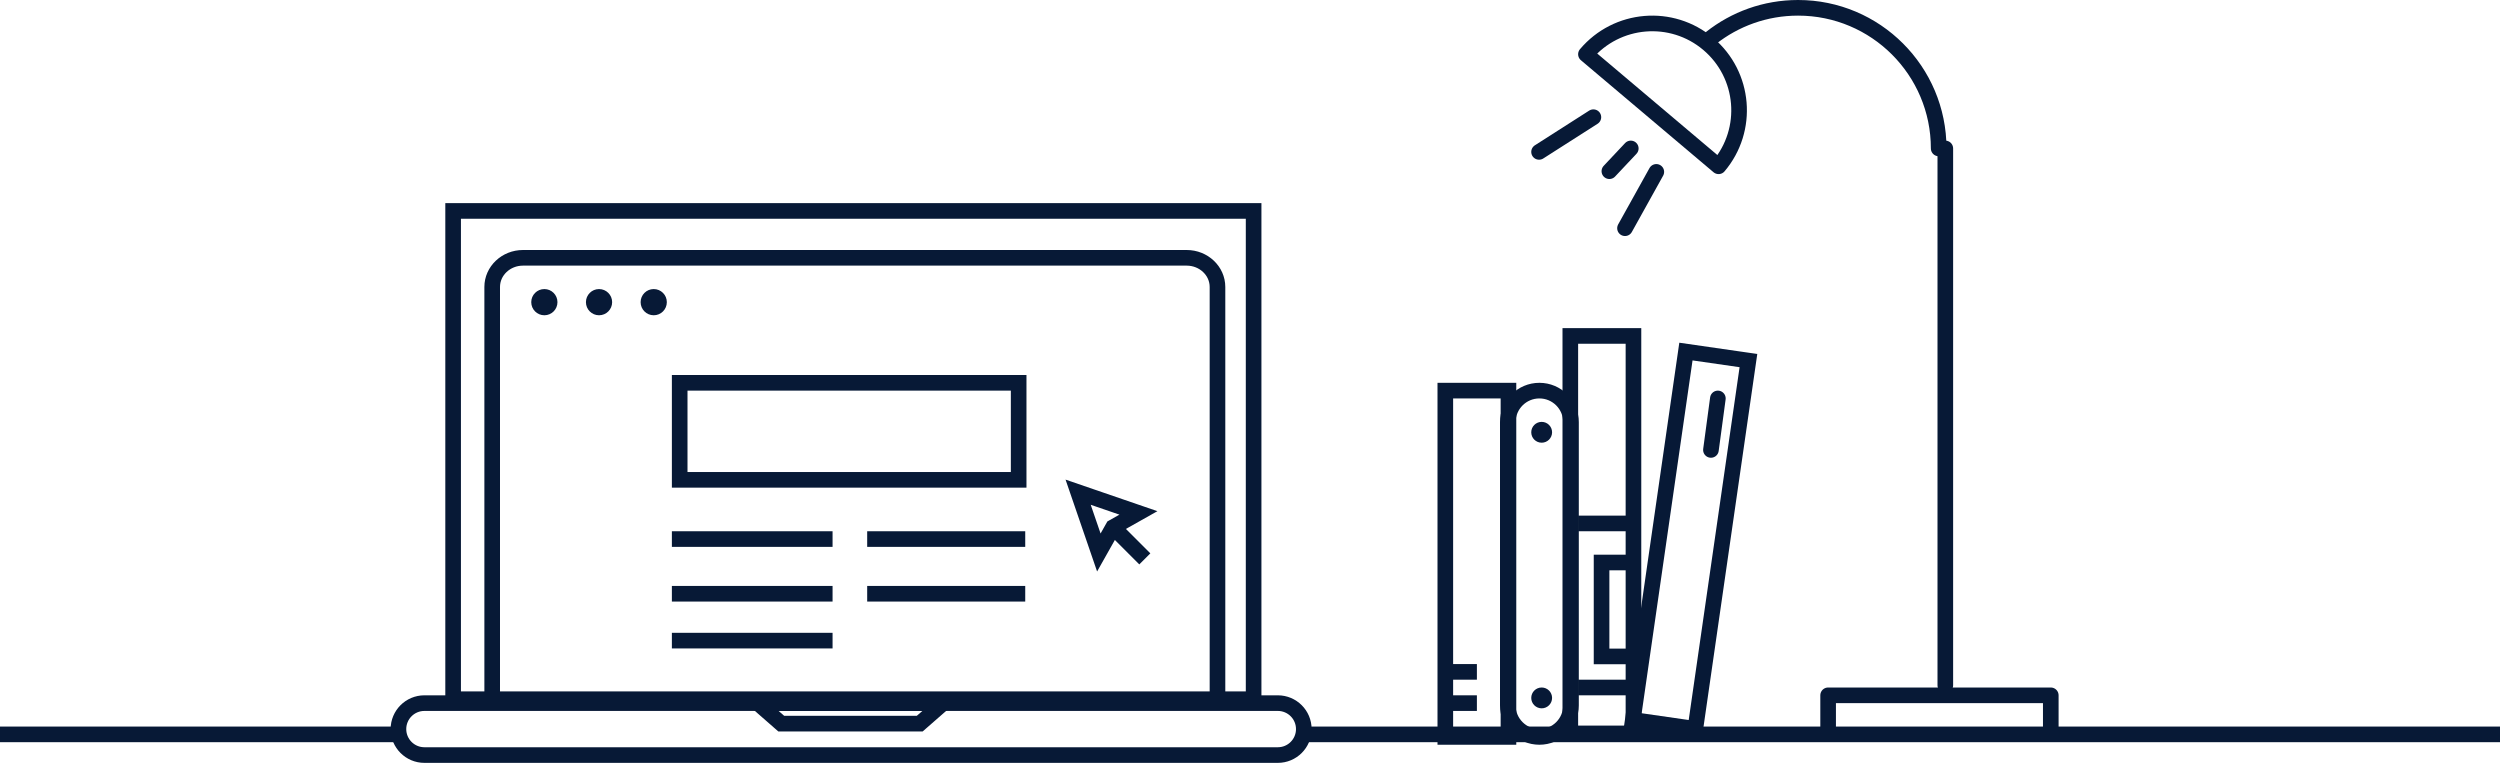 <?xml version="1.0" encoding="UTF-8" standalone="no"?>
<svg width="320px" height="98px" viewBox="0 0 320 98" version="1.1" xmlns="http://www.w3.org/2000/svg" xmlns:xlink="http://www.w3.org/1999/xlink">
    <!-- Generator: Sketch 3.6.1 (26313) - http://www.bohemiancoding.com/sketch -->
    <title>Group</title>
    <desc>Created with Sketch.</desc>
    <defs></defs>
    <g id="Welcome" stroke="none" stroke-width="1" fill="none" fill-rule="evenodd">
        <g id="homepage_mobile_03" transform="translate(0, -736)">
            <g id="CONTENT" transform="translate(-563, 0)">
                <g id="HOW-WE-WORK" transform="translate(462, 606)">
                    <g id="Group" transform="translate(101, 131)">
                        <path d="M71.354,37.677 C71.354,36.751 70.603,36 69.677,36 C68.751,36 68,36.751 68,37.677 C68,38.603 68.751,39.354 69.677,39.354 C70.603,39.354 71.354,38.603 71.354,37.677 L71.354,37.677 Z" id="Fill-12" fill="#071936"></path>
                        <path d="M78.354,37.677 C78.354,36.751 77.603,36 76.677,36 C75.751,36 75,36.751 75,37.677 C75,38.603 75.751,39.354 76.677,39.354 C77.603,39.354 78.354,38.603 78.354,37.677" id="Fill-14" fill="#071936"></path>
                        <path d="M85.354,37.677 C85.354,36.751 84.603,36 83.677,36 C82.751,36 82,36.751 82,37.677 C82,38.603 82.751,39.354 83.677,39.354 C84.603,39.354 85.354,38.603 85.354,37.677" id="Fill-16" fill="#071936"></path>
                        <path d="M87,60.419 L130.388,60.419 L130.388,48 L87,48 L87,60.419 Z" id="Stroke-18" stroke="#071936" stroke-width="2"></path>
                        <path d="M86,68 L106.568,68" id="Stroke-20" stroke="#071936" stroke-width="2"></path>
                        <path d="M86,75 L106.568,75" id="Stroke-21" stroke="#071936" stroke-width="2"></path>
                        <path d="M111,68 L131.23,68" id="Stroke-22" stroke="#071936" stroke-width="2"></path>
                        <path d="M111,75 L131.23,75" id="Stroke-23" stroke="#071936" stroke-width="2"></path>
                        <path d="M86,81 L106.568,81" id="Stroke-24" stroke="#071936" stroke-width="2"></path>
                        <path d="M58,88.5 L160.463,88.5 L160.463,26 L58,26 L58,88.5 Z" id="Stroke-25" stroke="#071936" stroke-width="2"></path>
                        <path d="M63,89.302 L63,35.734 C63,33.672 64.767,32 66.947,32 L151.891,32 C154.071,32 155.838,33.672 155.838,35.734 L155.838,89.302" id="Stroke-26" stroke="#071936" stroke-width="2"></path>
                        <path d="M163.563,89 L54.324,89 C52.488,89 51,90.488 51,92.324 L51,92.324 C51,94.159 52.488,95.647 54.324,95.647 L163.563,95.647 C165.399,95.647 166.887,94.159 166.887,92.324 L166.887,92.324 C166.887,90.488 165.399,89 163.563,89 L163.563,89 Z" id="Stroke-27" stroke="#071936" stroke-width="2"></path>
                        <path d="M100,91.625 L117.726,91.625 L120.726,89 L97,89 L100,91.625 L100,91.625 Z" id="Stroke-28" stroke="#071936" stroke-width="2"></path>
                        <path d="M145.719,64.652 L142.478,66.479 L140.651,69.72 L138,62 L145.719,64.652 L145.719,64.652 Z" id="Stroke-29" stroke="#071936" stroke-width="2"></path>
                        <path d="M142,66 L146.537,70.537" id="Stroke-30" stroke="#071936" stroke-width="2"></path>
                        <path d="M166,93 L320,93" id="Stroke-71" stroke="#071936" stroke-width="2"></path>
                        <path d="M0,93 L50.557,93" id="Stroke-71-Copy" stroke="#071936" stroke-width="2"></path>
                        <path d="M185,93.327 L193.083,93.327 L193.083,49 L185,49 L185,93.327 Z" id="Stroke-87" stroke="#071936" stroke-width="2"></path>
                        <path d="M201,92.876 L209.083,92.876 L209.083,42 L201,42 L201,92.876 Z" id="Stroke-88" stroke="#071936" stroke-width="2"></path>
                        <path d="M223.799,45.154 L215.798,44 L209,91.141 L217.001,92.295 L223.799,45.154 L223.799,45.154 Z" id="Stroke-89" stroke="#071936" stroke-width="2"></path>
                        <path d="M197.042,49 L197.042,49 C194.81,49 193,50.81 193,53.042 L193,89.286 C193,91.518 194.81,93.327 197.042,93.327 C199.274,93.327 201.084,91.518 201.084,89.286 L201.084,53.042 C201.084,50.81 199.274,49 197.042,49 L197.042,49 Z" id="Stroke-90" stroke="#071936" stroke-width="2"></path>
                        <path d="M198.667,88.333 C198.667,87.597 198.07,87 197.334,87 C196.597,87 196,87.597 196,88.333 C196,89.069 196.597,89.666 197.334,89.666 C198.07,89.666 198.667,89.069 198.667,88.333" id="Fill-91" fill="#071936"></path>
                        <path d="M198.667,54.333 C198.667,53.597 198.07,53 197.334,53 C196.597,53 196,53.597 196,54.333 C196,55.069 196.597,55.666 197.334,55.666 C198.07,55.666 198.667,55.069 198.667,54.333" id="Fill-92" fill="#071936"></path>
                        <path d="M185,89 L189.042,89" id="Stroke-93" stroke="#071936" stroke-width="2"></path>
                        <path d="M185,85 L189.042,85" id="Stroke-94" stroke="#071936" stroke-width="2"></path>
                        <path d="M202,66 L209.417,66" id="Stroke-95" stroke="#071936" stroke-width="2"></path>
                        <path d="M202,87 L209.417,87" id="Stroke-96" stroke="#071936" stroke-width="2"></path>
                        <path d="M209.042,71 L205,71 L205,83.022 L209.042,83.022" id="Stroke-97" stroke="#071936" stroke-width="2"></path>
                        <path d="M219.887,50 L219,56.591" id="Stroke-98" stroke="#071936" stroke-width="2" stroke-linecap="round" stroke-linejoin="round"></path>
                        <path d="M262.5,92.108 L262.5,88 L234,88 L234,92.108" id="Stroke-99" stroke="#071936" stroke-width="2" stroke-linecap="round" stroke-linejoin="round"></path>
                        <path d="M249,86.721 L249,18" id="Stroke-100" stroke="#071936" stroke-width="2" stroke-linecap="round" stroke-linejoin="round"></path>
                        <path d="M248.151,18 C248.151,8.059 240.092,0 230.151,0 C225.939,0 222.066,1.446 219,3.869" id="Stroke-101" stroke="#071936" stroke-width="2" stroke-linecap="round" stroke-linejoin="round"></path>
                        <path d="M219.98,20.285 C223.941,15.596 223.35,8.584 218.661,4.624 C213.972,0.663 206.961,1.254 203,5.943 L219.98,20.285 L219.98,20.285 Z" id="Stroke-102" stroke="#071936" stroke-width="2" stroke-linecap="round" stroke-linejoin="round"></path>
                        <path d="M212.008,21 L208,28.212" id="Stroke-103" stroke="#071936" stroke-width="2" stroke-linecap="round" stroke-linejoin="round"></path>
                        <path d="M203.953,14 L197,18.443" id="Stroke-104" stroke="#071936" stroke-width="2" stroke-linecap="round" stroke-linejoin="round"></path>
                        <path d="M208.74,18 L206,20.914" id="Stroke-105" stroke="#071936" stroke-width="2" stroke-linecap="round" stroke-linejoin="round"></path>
                    </g>
                </g>
            </g>
        </g>
    </g>
</svg>